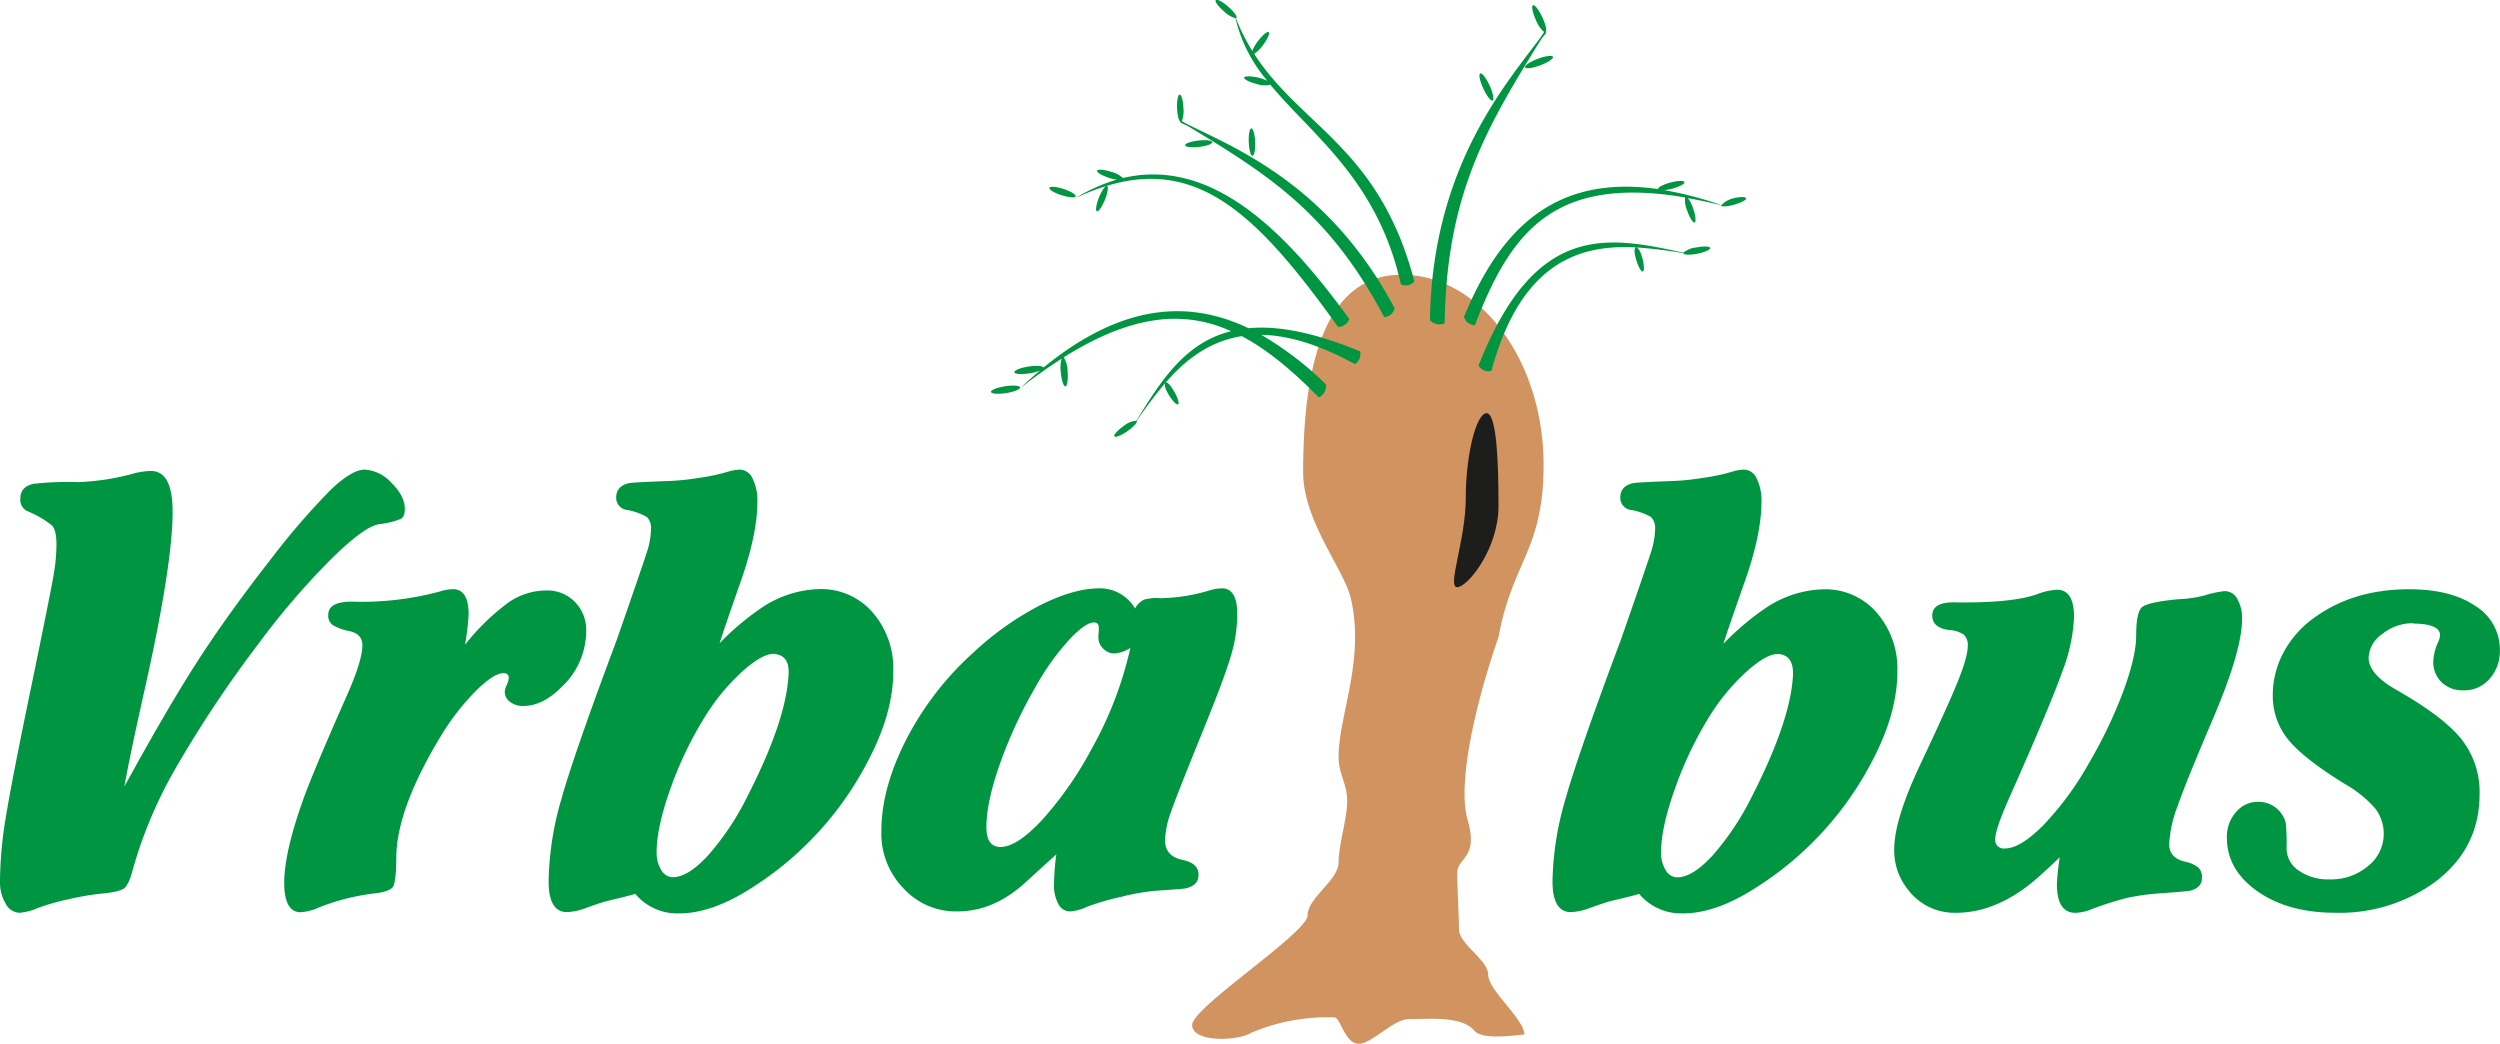 <svg xmlns="http://www.w3.org/2000/svg" xmlns:xlink="http://www.w3.org/1999/xlink" viewBox="0 0 167.69 70"><defs><style>.cls-1{fill:#d19360;}.cls-1,.cls-2,.cls-3{fill-rule:evenodd;}.cls-2{fill:#1d1d1b;}.cls-3,.cls-4{fill:#009540;}</style><symbol id="navbar-logo" data-name="navbar-logo" viewBox="0 0 479.1 200"><path class="cls-1" d="M287.21,122c-4.08,11.72-8.08,27.84-5.94,35.17s-2,7.18-2,10.11.33,7.84.33,10.77,5.61,5.86,5.61,8.79,6.93,8.5,6.93,11.43c-1.2,0-7.88,1.22-9.59-.76-2.61-3-9.34-2.13-12.43-2.21s-7.17,4.79-9.79,4.73-3.44-5.06-4.63-5.06a37.54,37.54,0,0,0-16,3c-2.64,1.58-11.23,1.83-11.23-1.54s22.12-17.65,22.12-21,5.94-6.75,5.94-10.13,1.65-8.4,1.65-11.78-1.65-5.1-1.65-8.48c0-7.83,5.15-18.73,2.31-30.51-1.29-5.38-9.1-14.76-9.1-24,0-20.13,3.94-37.88,18.88-37.88S295.82,69,295.82,89.14c0,16.24-6,18.51-8.61,32.82"/><path class="cls-2" d="M284.87,79.18c2,0,2.31,9.64,2.31,17.83s-5.92,15.52-7.92,15.52,1.65-9,1.65-17.17,2-16.18,4-16.18"/><path class="cls-3" d="M212.16,35.63c.31.13.13,1.32-.41,2.66s-1.23,2.32-1.54,2.2-.13-1.32.41-2.66,1.23-2.33,1.54-2.2m-6,2c-.1.32-1.31.22-2.68-.21S201,36.34,201.13,36s1.31-.23,2.68.21S206.22,37.29,206.12,37.61ZM236.87,3.53A39.11,39.11,0,0,0,240,9.77a7.38,7.38,0,0,1,1.08-1.88c.86-1.15,1.79-1.93,2.06-1.73s-.22,1.31-1.08,2.46a6.19,6.19,0,0,1-1.71,1.69c9,14,24,18,30.71,43.63a2.22,2.22,0,0,1-2.58.56C264,34.44,251.53,26,243.45,16.23a4.5,4.5,0,0,1-2.62-.14c-1.4-.35-2.47-.9-2.39-1.22s1.29-.31,2.69,0a8.55,8.55,0,0,1,1.75.62,28.74,28.74,0,0,1-6.11-12,5.13,5.13,0,0,1-2.2-1.31c-1.09-.94-1.8-1.92-1.58-2.17s1.29.31,2.38,1.25,1.8,1.92,1.58,2.17Zm60.75,7.37c.13.34-1,1.07-2.44,1.62s-2.78.72-2.91.37,1-1.07,2.44-1.62S297.49,10.56,297.61,10.9Zm-11.56,8.37c-.33.15-1.14-.89-1.8-2.32s-.92-2.72-.58-2.87,1.14.89,1.8,2.32S286.39,19.12,286.06,19.28ZM296.23,6.12c.28.19-.34.54-1.14,1.83-10.33,16.67-17.85,29.47-18.23,54a2.42,2.42,0,0,1-2.82-.61c.44-28.59,13.86-44.38,20.75-53.57.78-1,1-1.48,1.13-1.62a5.94,5.94,0,0,1-1.55-2.27c-.66-1.43-.92-2.72-.58-2.87s1.14.89,1.8,2.32S296.49,5.86,296.23,6.12ZM227.13,27.84c0,.33,1.24.47,2.67.31s2.57-.58,2.53-.91-1.24-.47-2.67-.3S227.09,27.5,227.13,27.84Zm12.91,2c.34,0,.56-1.2.5-2.64s-.38-2.6-.72-2.59-.56,1.2-.5,2.64S239.7,29.87,240,29.86Zm-13.78-6.5c-.15.27.5.3,1.69,1,15.37,9.3,26.83,16.61,37.33,36.43a2.22,2.22,0,0,0,2-1.67C255.07,36,237.54,28.7,228.09,24.07c-1.07-.52-1.42-.79-1.6-.85a5.43,5.43,0,0,0,.31-2.5c-.06-1.44-.38-2.6-.72-2.59s-.56,1.2-.5,2.64S225.94,23.26,226.26,23.36Zm96.33,25.17a89.67,89.67,0,0,0-8.94-1.09c.32.1.74.74,1.07,1.93.39,1.39.44,2.59.11,2.68s-.9-1-1.29-2.36-.37-2.17,0-2.26h0c-10.61-.55-22,2.6-27.72,23.66a2.22,2.22,0,0,1-2.46-1c10.78-27.5,24.6-24.87,39.27-21.64a4.32,4.32,0,0,1,2.43-1c1.41-.28,2.62-.24,2.68.08s-1,.83-2.45,1.11-2.62.24-2.68-.09A.18.18,0,0,1,322.58,48.53ZM195.49,74.24c.06.36-1.15.85-2.68,1.09s-2.83.15-2.89-.21,1.15-.85,2.68-1.09S195.43,73.88,195.49,74.24Zm.1.09q1.87-1.77,3.7-3.3a9.06,9.06,0,0,1-2,.52c-1.53.24-2.83.15-2.89-.21s1.15-.85,2.68-1.09,2.8-.15,2.89.2C215.2,58,228,57.52,239.27,62.9c5.46-.52,12.34.7,21.38,4.44a2.22,2.22,0,0,1-1,2.44c-7.11-3.91-13-5.53-17.93-5.61a62.81,62.81,0,0,1,12.36,9.47,2.39,2.39,0,0,1-1.33,2.52c-4.94-5-9.71-9.07-14.77-11.74-6.33,1-10.92,4.66-14.6,8.91h0c.29-.17.86.36,1.59,1.6s1.09,2.39.8,2.56-1.12-.7-1.85-1.94c-.62-1.06-.79-1.81-.64-2.11a90,90,0,0,0-5.42,7.19l0,0c.19.28-.62,1.17-1.8,2s-2.31,1.27-2.5,1,.62-1.17,1.8-2a4.31,4.31,0,0,1,2.42-1c4.7-7.66,9.35-15,18.17-17.16-8.89-4-18.8-3.33-32.09,5a5.19,5.19,0,0,1,.74,2.7c.13,1.55-.06,2.83-.42,2.87s-.76-1.21-.89-2.76a7,7,0,0,1,.15-2.54C201,70.32,198.34,72.18,195.59,74.34Zm134.35-35a67.07,67.07,0,0,0-11-2.89,9.43,9.43,0,0,0,1.51-.28c1.39-.37,2.46-.94,2.37-1.26s-1.29-.29-2.68.08-2.46.94-2.37,1.26h0C297,33.25,287,45.16,280.57,60.7a2.21,2.21,0,0,0,2.08,1.63c6.83-17.78,15.05-28.78,40.29-24.49a5.08,5.08,0,0,0,.4,2.53c.47,1.36,1.12,2.38,1.43,2.27s.19-1.31-.28-2.67a6.86,6.86,0,0,0-1-2q3,.54,6.43,1.38c-.41.31,1,.27,2.35-.1s2.46-.94,2.37-1.26-1.38-.29-2.69.08A4.32,4.32,0,0,0,329.94,39.29ZM214,34.44a9.71,9.71,0,0,1-1.44-.35c-1.37-.44-2.41-1.06-2.31-1.38s1.31-.23,2.68.21a5,5,0,0,1,2.27,1.2c17.31-4.09,31.58,10.76,43.38,27a2.22,2.22,0,0,1-2.15,1.53c-16.8-23.46-29-34.74-50.31-24.69A32.7,32.7,0,0,1,214,34.44Z"/><path class="cls-4" d="M216.7,124.12a6.64,6.64,0,0,1-3.1,1.11,3,3,0,0,1-2.18-.92,3,3,0,0,1-.92-2.18,7.79,7.79,0,0,1,.08-1.17c0-.27,0-.5,0-.67,0-.65-.27-1-.92-1q-1.73,0-5,3.58a48.13,48.13,0,0,0-6.27,8.89,88.08,88.08,0,0,0-6.79,14.7c-1.7,4.86-2.56,8.87-2.56,12.06,0,2.54.9,3.8,2.71,3.8q3.14,0,8-5.22a68.56,68.56,0,0,0,9.35-13.38,71.6,71.6,0,0,0,7.55-19.63m.86-7.44a4,4,0,0,1,1.72-1.72,9,9,0,0,1,3.19-.29,34.24,34.24,0,0,0,9.31-1.47,9.09,9.09,0,0,1,2.45-.42c1.95,0,2.94,1.66,2.94,5a28.48,28.48,0,0,1-1.28,8.14q-1.29,4.34-5.7,15.14-4.72,11.61-5.79,14.74a17,17,0,0,0-1.07,5.28c0,2,1.11,3.29,3.35,3.75,2,.4,3.06,1.34,3.06,2.81s-.82,2.24-2.45,2.64c-.38.08-2.2.23-5.54.44a42.46,42.46,0,0,0-6.71,1.15,51.46,51.46,0,0,0-6.61,1.91,9.37,9.37,0,0,1-3.25.92,2.51,2.51,0,0,1-2.29-1.41,7.4,7.4,0,0,1-.84-3.82,45.78,45.78,0,0,1,.44-5.72c-.73.67-2.64,2.39-5.7,5.2q-6.2,5.76-13.27,5.75a13.61,13.61,0,0,1-10.32-4.42,15.07,15.07,0,0,1-4.24-11c0-5.49,1.61-11.37,4.84-17.66A58.31,58.31,0,0,1,186.61,125a57.44,57.44,0,0,1,12.71-9q6.45-3.24,11.36-3.25A7.79,7.79,0,0,1,217.56,116.67Zm-68.9,8.68c-1.47-.21-3.54.86-6.21,3.23a40,40,0,0,0-7.23,8.68,71.11,71.11,0,0,0-6.67,13.86q-2.67,7.49-2.66,12.23a6.21,6.21,0,0,0,.88,3.4,2.59,2.59,0,0,0,2.18,1.38c2,0,4.24-1.4,6.81-4.19a52.05,52.05,0,0,0,7.55-11.34q7.42-14.53,7.86-23.25C151.29,126.93,150.45,125.61,148.65,125.36Zm-10.76-2a51.46,51.46,0,0,1,7.93-6.73A20.71,20.71,0,0,1,157,112.9a13,13,0,0,1,10.19,4.42,16.36,16.36,0,0,1,4,11.37q0,7.93-4.8,17.07a63,63,0,0,1-22.88,24.74q-7.3,4.56-13.4,4.55a10.5,10.5,0,0,1-8.37-3.75q-.66.25-5.41,1.38c-.69.17-2.16.65-4.36,1.45a11,11,0,0,1-3.33.67c-2.33,0-3.5-2-3.5-5.89a58.84,58.84,0,0,1,2.43-15.71q2.42-8.65,10.67-30.68,4.87-14,5.7-16.61a15.12,15.12,0,0,0,.82-4.38A3.13,3.13,0,0,0,124,99.1a11.53,11.53,0,0,0-3.77-1.36,2.35,2.35,0,0,1-2.14-2.39q0-2.23,2.52-2.77c.34-.08,2.68-.21,7.07-.38a47.15,47.15,0,0,0,6.21-.61,36.54,36.54,0,0,0,5.54-1.17,9.42,9.42,0,0,1,2.35-.42,2.73,2.73,0,0,1,2.45,1.72,9.42,9.42,0,0,1,.92,4.42q0,6.07-3.06,14.91C139.7,117.87,138.29,122,137.89,123.32Zm-48.77.29a42.81,42.81,0,0,1,8.3-8.11,12.8,12.8,0,0,1,7.26-2.35,7.38,7.38,0,0,1,5.54,2.2,7.65,7.65,0,0,1,2.16,5.62,14.73,14.73,0,0,1-4.68,10.65c-2.41,2.45-4.89,3.67-7.42,3.67a4,4,0,0,1-2.5-.8,2.33,2.33,0,0,1-1-1.89,3.19,3.19,0,0,1,.38-1.34,3.65,3.65,0,0,0,.38-1.34c0-.61-.34-.92-1-.92-1.28,0-3,1.13-5.33,3.42a46.41,46.41,0,0,0-6.5,8.33q-8.55,14-8.72,23.3c0,3.23-.25,5.18-.59,5.81s-1.47,1.07-3.36,1.32a42.06,42.06,0,0,0-11,2.77,9.53,9.53,0,0,1-3.38.86c-2.1,0-3.15-1.89-3.15-5.64q0-5.91,3.8-16.4,2-5.47,8.18-19.42,3-6.76,3-9.71c0-1.43-.82-2.33-2.47-2.7a9.92,9.92,0,0,1-3.27-1.2,2.23,2.23,0,0,1-.8-1.93c0-1.68,1.51-2.52,4.55-2.52a57.52,57.52,0,0,0,16.65-1.89,9.33,9.33,0,0,1,2.7-.5c2,0,3,1.61,3,4.86A53.81,53.81,0,0,1,89.12,123.62Zm-65.3,27.22q8.21-15,14-24t14.05-19.58A138.53,138.53,0,0,1,63.37,93.88C66.07,91.3,68.26,90,69.89,90A7.5,7.5,0,0,1,75,92.52q2.58,2.52,2.58,5c0,1-.25,1.64-.78,1.93a15.4,15.4,0,0,1-4.13,1c-2,.31-5.12,2.64-9.46,6.94a146.26,146.26,0,0,0-13.69,16,228.25,228.25,0,0,0-16,24.07,84.88,84.88,0,0,0-8.1,19.29c-.5,1.91-1.07,3.1-1.7,3.54s-2.16.78-4.57,1A50,50,0,0,0,13,172.37a42.52,42.52,0,0,0-5.91,1.7,10.42,10.42,0,0,1-3.31.86,3.11,3.11,0,0,1-2.68-1.72A8,8,0,0,1,0,168.91a76.49,76.49,0,0,1,1.13-12.37q1.1-6.86,4.95-25.39,3.59-17.39,4.15-20.72a34.8,34.8,0,0,0,.59-6.06c0-1.8-.27-3-.82-3.63a19,19,0,0,0-4.82-2.81A2.41,2.41,0,0,1,3.9,95.52c0-1.51.86-2.45,2.58-2.81a60,60,0,0,1,8.45-.31,46.58,46.58,0,0,0,10.92-1.72,14,14,0,0,1,3.06-.42c2.79,0,4.17,2.6,4.17,7.8q0,10.38-5.56,35Q24.73,145.55,23.82,150.83Z"/><path class="cls-4" d="M462.49,119.44a9.18,9.18,0,0,0-5.85,2,5.76,5.76,0,0,0-2.7,4.66c0,2.05,1.78,4.11,5.37,6.14q9,5.13,12.43,9.44a16.31,16.31,0,0,1,3.46,10.48q0,10.57-8.72,17a31.08,31.08,0,0,1-18.87,5.77q-9.66,0-15.68-4.63c-3.44-2.66-5.16-5.91-5.16-9.79a7.09,7.09,0,0,1,1.72-4.84,5.41,5.41,0,0,1,4.24-2,5.31,5.31,0,0,1,4.45,2.2,5,5,0,0,1,.88,1.89,42.26,42.26,0,0,1,.15,4.89,5.15,5.15,0,0,0,2.37,4.22,9.93,9.93,0,0,0,5.93,1.66,10.93,10.93,0,0,0,7.32-2.56,7.8,7.8,0,0,0,3-6.16,7.88,7.88,0,0,0-1.68-4.93,22.41,22.41,0,0,0-5.81-4.66q-7.89-4.87-10.84-8.51a13.24,13.24,0,0,1-2.93-8.51,17.23,17.23,0,0,1,2-8.05,19.28,19.28,0,0,1,5.66-6.56c5.05-3.77,11.22-5.66,18.45-5.66q8,0,12.69,3.19a9.8,9.8,0,0,1,4.72,8.53,7.88,7.88,0,0,1-2,5.47,6.39,6.39,0,0,1-5,2.18,5.77,5.77,0,0,1-4.17-1.55,5.33,5.33,0,0,1-1.59-4,9.87,9.87,0,0,1,1-3.84,3.72,3.72,0,0,0,.29-1.19c0-1.45-1.72-2.18-5.16-2.22M394.74,164.3c-2.26,2.16-4.17,3.9-5.72,5.16q-7,5.47-14.13,5.47a11.16,11.16,0,0,1-9.23-4.43,11.93,11.93,0,0,1-2.64-7.74q0-5.73,5.07-16.4,5.25-11.14,7.13-15.79c1.26-3.12,1.89-5.37,1.89-6.77a2.75,2.75,0,0,0-.76-2.18,5.66,5.66,0,0,0-2.85-.88c-2.12-.29-3.19-1.22-3.19-2.77,0-1.8,1.55-2.64,4.63-2.52,7.26.08,12.41-.46,15.5-1.59a12.53,12.53,0,0,1,3.77-.84q3.27,0,3.27,5.22a33.06,33.06,0,0,1-2.29,10.57q-2.3,6.45-9.9,23.59c-2,4.42-2.91,7.19-2.91,8.35a1.63,1.63,0,0,0,1.85,1.85c2,0,4.45-1.51,7.42-4.51a58.42,58.42,0,0,0,8.64-11.76,88.8,88.8,0,0,0,6.58-13.71c1.68-4.53,2.52-8.14,2.52-10.84,0-3,.38-4.8,1.13-5.43s3-1.13,6.86-1.51a22.68,22.68,0,0,0,5.12-.73,19.47,19.47,0,0,1,3.77-.82,2.68,2.68,0,0,1,2.47,1.45,7.26,7.26,0,0,1,.94,3.9q0,6.07-5.62,19.21c-3.36,7.86-5.6,13.38-6.69,16.52a23.94,23.94,0,0,0-1.66,7.42c0,1.72,1,2.83,2.89,3.31a6.35,6.35,0,0,1,2.7,1.15,2.58,2.58,0,0,1,.69,2q0,1.89-2.26,2.45c-.38.08-2.18.25-5.41.48a44.55,44.55,0,0,0-6.69.9,60.89,60.89,0,0,0-7.17,2.31,8.47,8.47,0,0,1-2.7.55c-2.37,0-3.56-1.82-3.56-5.49A42.53,42.53,0,0,1,394.74,164.3Zm-53.68-38.94c-1.47-.21-3.54.86-6.21,3.23a40,40,0,0,0-7.23,8.68A71,71,0,0,0,321,151.13q-2.67,7.49-2.66,12.23a6.21,6.21,0,0,0,.88,3.4,2.59,2.59,0,0,0,2.18,1.38c2,0,4.24-1.4,6.81-4.19a52.06,52.06,0,0,0,7.55-11.34q7.42-14.53,7.86-23.25C343.7,126.93,342.86,125.61,341.06,125.36Zm-10.76-2a51.47,51.47,0,0,1,7.93-6.73,20.71,20.71,0,0,1,11.2-3.69,13,13,0,0,1,10.19,4.42,16.36,16.36,0,0,1,4,11.37q0,7.93-4.8,17.07A63,63,0,0,1,335.9,170.5q-7.3,4.56-13.4,4.55a10.5,10.5,0,0,1-8.37-3.75q-.66.25-5.41,1.38c-.69.17-2.16.65-4.36,1.45a11,11,0,0,1-3.33.67c-2.33,0-3.5-2-3.5-5.89A58.83,58.83,0,0,1,300,153.2q2.42-8.65,10.67-30.68,4.88-14,5.7-16.61a15.13,15.13,0,0,0,.82-4.38,3.12,3.12,0,0,0-.76-2.43,11.53,11.53,0,0,0-3.77-1.36,2.35,2.35,0,0,1-2.14-2.39q0-2.23,2.52-2.77c.34-.08,2.68-.21,7.07-.38a47.14,47.14,0,0,0,6.21-.61,36.57,36.57,0,0,0,5.54-1.17,9.4,9.4,0,0,1,2.35-.42,2.73,2.73,0,0,1,2.45,1.72,9.42,9.42,0,0,1,.92,4.42q0,6.07-3.06,14.91C332.11,117.87,330.7,122,330.3,123.32Z"/></symbol></defs><title>navbar-logo</title><g id="Vrstva_2" data-name="Vrstva 2"><g id="index-desktop"><use id="navbar-logo-3" data-name="navbar-logo" width="479.1" height="200" transform="scale(0.35)" xlink:href="#navbar-logo"/></g></g></svg>